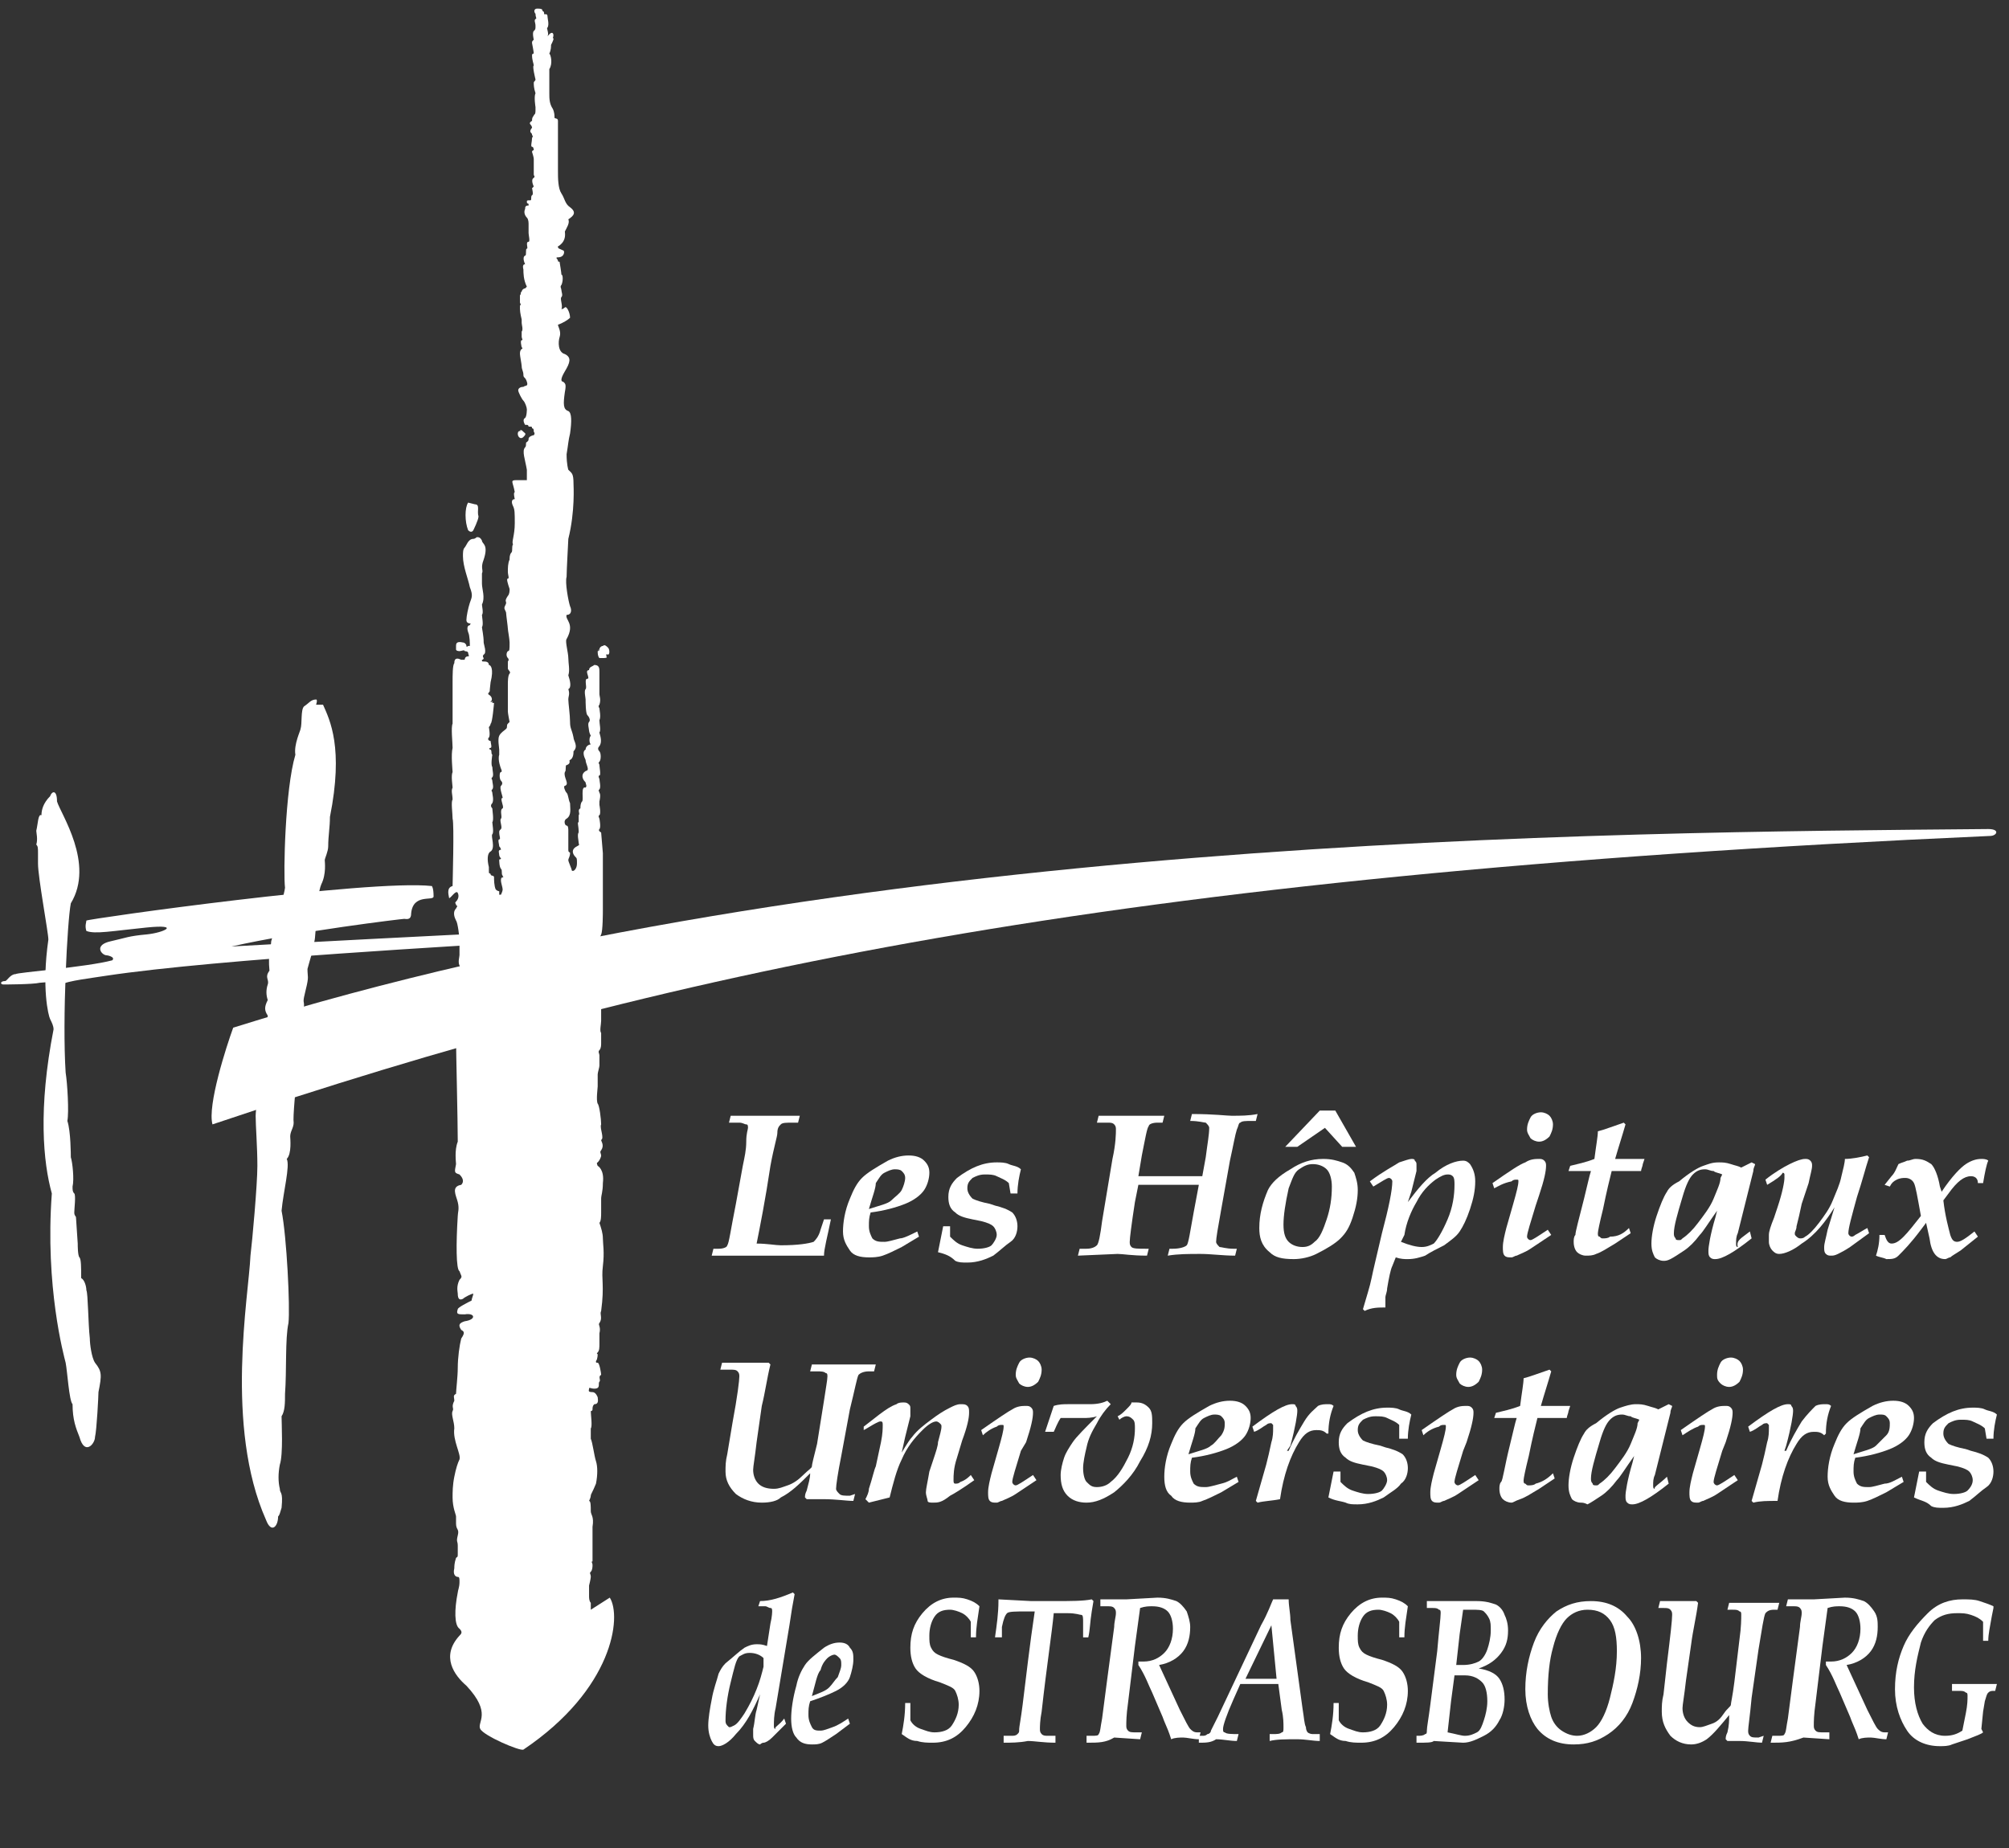<?xml version="1.0" encoding="utf-8"?>
<!-- Generator: Adobe Illustrator 27.5.0, SVG Export Plug-In . SVG Version: 6.00 Build 0)  -->
<svg version="1.1" id="Layer_1" xmlns="http://www.w3.org/2000/svg" xmlns:xlink="http://www.w3.org/1999/xlink" x="0px" y="0px"
	 width="116.3px" height="107px" viewBox="0 0 116.3 107" style="enable-background:new 0 0 116.3 107;" xml:space="preserve">
<rect x="0" y="0" width="116.3" height="107" fill="#333333" stroke="none"/>
<style type="text/css">
	.st0{fill:#FFFFFF;}
</style>
<path class="st0" d="M45.4,99.5l0.1,0.3l-0.8,0.8c-0.2,0.2-0.4,0.3-0.5,0.3c-0.1,0-0.2,0.1-0.2,0.1c-0.1,0-0.2-0.1-0.3-0.2
	s-0.1-0.2-0.1-0.4c0-0.1,0-0.2,0-0.3c0.1-0.4,0.1-0.8,0.2-1.1l0.2-0.9c-0.4,0.9-0.8,1.7-1.4,2.3c-0.4,0.5-0.8,0.7-1,0.7
	c-0.2,0-0.3-0.1-0.4-0.3c-0.1-0.2-0.2-0.5-0.2-0.9c0-0.4,0.1-1,0.2-1.5c0.1-0.6,0.3-1.1,0.4-1.5c0.1-0.2,0.2-0.4,0.4-0.6
	c0.5-0.4,0.8-0.7,1.1-0.9c0.2-0.1,0.4-0.2,0.7-0.2c0.2,0,0.3,0,0.6,0.1l0.2-1.3c0.1-0.4,0.1-0.7,0.1-0.7c0-0.1,0-0.2-0.1-0.2
	c-0.1,0-0.2-0.1-0.3-0.1c-0.1,0-0.2,0-0.4,0l0.1-0.3c0.6,0,1.2-0.2,1.9-0.5l0.1,0.1c-0.1,0.5-0.2,1.1-0.3,1.8l-0.8,4.8
	c-0.1,0.4-0.1,0.8-0.1,1c0,0.1,0,0.2,0.1,0.2C44.8,100,45.1,99.9,45.4,99.5z M44.2,96c-0.2-0.2-0.5-0.3-0.8-0.3
	c-0.3,0-0.4,0.1-0.6,0.2c-0.2,0.2-0.3,0.7-0.5,1.5s-0.3,1.6-0.3,2.2c0,0.1,0,0.2,0.1,0.3s0.1,0.1,0.1,0.1c0.1,0,0.1,0,0.3-0.1
	c0.2-0.1,0.4-0.4,0.6-0.7c0.3-0.5,0.5-0.9,0.7-1.4s0.3-0.9,0.4-1.3L44.2,96z"/>
<path class="st0" d="M49.1,99.5l0.1,0.3l-0.8,0.6c-0.3,0.2-0.6,0.4-0.8,0.5c-0.2,0.1-0.4,0.1-0.6,0.1c-0.4,0-0.7-0.1-0.9-0.4
	c-0.2-0.2-0.3-0.6-0.3-1.1c0-0.5,0.1-1.2,0.3-1.9c0.1-0.5,0.3-0.9,0.5-1.2c0.2-0.3,0.6-0.6,1.1-1c0.3-0.2,0.6-0.3,0.9-0.3
	c0.3,0,0.5,0.1,0.6,0.3c0.2,0.2,0.2,0.4,0.2,0.7c0,0.3-0.1,0.7-0.2,1s-0.4,0.6-0.8,0.8c-0.4,0.2-0.9,0.4-1.5,0.6
	c-0.1,0.3-0.1,0.5-0.1,0.8c0,0.3,0.1,0.5,0.2,0.7s0.3,0.2,0.5,0.2c0.2,0,0.4-0.1,0.7-0.2C48.5,99.9,48.8,99.7,49.1,99.5z M47,98.2
	c0.5-0.2,0.8-0.3,1-0.5c0.2-0.2,0.3-0.4,0.5-0.6c0.1-0.3,0.2-0.5,0.2-0.7c0-0.2,0-0.3-0.1-0.4c-0.1-0.1-0.2-0.2-0.3-0.2
	c-0.1,0-0.3,0.1-0.4,0.2c-0.1,0.1-0.3,0.3-0.4,0.7C47.3,96.9,47.2,97.5,47,98.2z"/>
<path class="st0" d="M52.2,100.4c0.1-0.5,0.2-1.1,0.2-1.8h0.3l0,0.6l0,0.4c0.1,0.2,0.3,0.4,0.6,0.5c0.3,0.1,0.5,0.2,0.8,0.2
	c0.4,0,0.8-0.1,1-0.4s0.4-0.7,0.4-1.2c0-0.3-0.1-0.6-0.2-0.8c-0.1-0.2-0.4-0.3-0.9-0.5c-0.7-0.2-1.2-0.5-1.4-0.8
	c-0.2-0.3-0.3-0.7-0.3-1.2c0-0.8,0.2-1.4,0.7-2c0.5-0.6,1.1-0.9,1.8-0.9c0.3,0,0.5,0,0.8,0.1s0.5,0.2,0.7,0.4
	c-0.1,0.7-0.2,1.2-0.2,1.8h-0.3l0-0.6l0-0.3c-0.1-0.2-0.3-0.4-0.5-0.5c-0.2-0.1-0.5-0.2-0.7-0.2c-0.4,0-0.7,0.1-0.9,0.4
	c-0.2,0.3-0.3,0.7-0.3,1.1c0,0.3,0,0.5,0.1,0.7c0.1,0.2,0.2,0.3,0.4,0.4c0.2,0.1,0.5,0.2,0.9,0.3c0.6,0.2,1,0.4,1.2,0.7
	s0.3,0.7,0.3,1.1c0,0.8-0.3,1.5-0.8,2.1c-0.5,0.6-1.1,0.9-1.9,0.9c-0.3,0-0.6,0-0.9-0.1C52.7,100.8,52.5,100.6,52.2,100.4z"/>
<path class="st0" d="M58.1,100.9l0-0.4h0.4c0.2,0,0.3,0,0.4-0.1c0.1-0.1,0.1-0.1,0.1-0.3c0-0.1,0.1-0.6,0.2-1.4
	c0.2-1.6,0.4-3.4,0.7-5.4h-0.5c-0.6,0-1,0-1.1,0.1c-0.1,0.1-0.2,0.3-0.3,0.8L58,94.8h-0.4c0.1-0.7,0.2-1.4,0.2-2.1l0-0.1l1.9,0.1
	h1.3c1,0,1.7,0,2.2-0.1l0.1,0.1l-0.1,0.6c-0.1,0.6-0.1,1.1-0.2,1.5h-0.3c0-0.4,0-0.7,0-0.9c0-0.2,0-0.4-0.1-0.4s-0.3-0.1-0.8-0.1
	h-0.8c-0.1,1.1-0.4,3-0.7,5.7c-0.1,0.5-0.1,0.9-0.1,1c0,0.1,0,0.2,0.1,0.3c0.1,0.1,0.2,0.1,0.4,0.1h0.4l0,0.4
	c-0.7,0-1.2-0.1-1.6-0.1C59,100.9,58.5,100.9,58.1,100.9z"/>
<path class="st0" d="M62.9,100.9l0-0.4h0.3c0.2,0,0.4,0,0.4-0.1c0.1-0.1,0.1-0.4,0.2-0.9l0.3-2.3l0.4-3c0-0.3,0.1-0.6,0.1-0.8
	c0-0.1,0-0.2-0.1-0.3s-0.2-0.1-0.4-0.1h-0.4l0-0.4c0.3,0,0.8,0,1.5,0l1.8-0.1c0.5,0,0.8,0.1,1.1,0.2c0.2,0.1,0.4,0.3,0.6,0.6
	c0.1,0.3,0.2,0.6,0.2,0.9c0,0.5-0.1,1-0.4,1.4c-0.3,0.4-0.8,0.7-1.4,0.8l0.6,1.3l0.6,1.3c0.3,0.6,0.5,1,0.6,1.1s0.2,0.2,0.4,0.2h0.2
	l-0.1,0.4c-0.3,0-0.7-0.1-0.9-0.1c-0.2,0-0.5,0-0.7,0.1l-0.1-0.3c-0.1-0.3-0.3-0.7-0.4-1l-0.6-1.4c-0.2-0.4-0.4-1-0.8-1.6l0-0.2
	l0.3,0c0.5,0,0.9-0.2,1.2-0.5c0.3-0.3,0.5-0.8,0.5-1.4c0-0.4-0.1-0.8-0.3-1c-0.2-0.2-0.5-0.3-0.9-0.3c-0.2,0-0.4,0-0.7,0.1l-0.3,2.2
	l-0.4,3.3c-0.1,0.7-0.1,1.1-0.1,1.3c0,0.1,0,0.2,0.1,0.3c0.1,0.1,0.2,0.1,0.5,0.1h0.3l-0.1,0.4l-1.5-0.1
	C64,100.9,63.6,100.9,62.9,100.9z"/>
<path class="st0" d="M69.4,100.9l0-0.4h0.2c0.1,0,0.2,0,0.3-0.1c0.1,0,0.2-0.1,0.2-0.2l0.4-0.8l2.5-5.3c0.4-0.7,0.6-1.3,0.7-1.5h0.9
	c0,0.4,0.1,0.8,0.1,1.2l0.7,5.1c0.1,0.6,0.1,0.9,0.2,1.1c0,0.2,0.1,0.3,0.1,0.3s0.1,0.1,0.3,0.1l0.2,0c0.1,0,0.1,0,0.2,0l0,0.4
	c-0.4,0-0.8-0.1-1.3-0.1c-0.7,0-1.2,0-1.6,0.1l0-0.4h0.2c0.2,0,0.4,0,0.5-0.1c0.1,0,0.1-0.1,0.1-0.3c0-0.2,0-0.6-0.1-1l-0.2-1.5
	l-0.8,0l-1.4,0l-0.4,0.9c-0.4,0.9-0.6,1.5-0.6,1.7c0,0.1,0,0.2,0.1,0.2c0.1,0.1,0.4,0.1,0.8,0.1l-0.1,0.4c-0.4,0-0.8-0.1-1.2-0.1
	C70.1,100.9,69.8,100.9,69.4,100.9z M73.6,94.1l-1.5,3.1l0.9,0l0.9,0L73.6,94.1z"/>
<path class="st0" d="M77,100.4c0.1-0.5,0.2-1.1,0.2-1.8h0.3l0,0.6l0,0.4c0.1,0.2,0.3,0.4,0.6,0.5c0.3,0.1,0.5,0.2,0.8,0.2
	c0.4,0,0.8-0.1,1-0.4s0.4-0.7,0.4-1.2c0-0.3-0.1-0.6-0.2-0.8c-0.1-0.2-0.4-0.3-0.9-0.5c-0.7-0.2-1.2-0.5-1.4-0.8
	c-0.2-0.3-0.3-0.7-0.3-1.2c0-0.8,0.2-1.4,0.7-2c0.5-0.6,1.1-0.9,1.8-0.9c0.3,0,0.5,0,0.8,0.1s0.5,0.2,0.7,0.4
	c-0.1,0.7-0.2,1.2-0.2,1.8H81l0-0.6l0-0.3c-0.1-0.2-0.3-0.4-0.5-0.5c-0.2-0.1-0.5-0.2-0.7-0.2c-0.4,0-0.7,0.1-0.9,0.4
	c-0.2,0.3-0.3,0.7-0.3,1.1c0,0.3,0,0.5,0.1,0.7c0.1,0.2,0.2,0.3,0.4,0.4c0.2,0.1,0.5,0.2,0.9,0.3c0.6,0.2,1,0.4,1.2,0.7
	s0.3,0.7,0.3,1.1c0,0.8-0.3,1.5-0.8,2.1c-0.5,0.6-1.1,0.9-1.9,0.9c-0.3,0-0.6,0-0.9-0.1C77.5,100.8,77.3,100.6,77,100.4z"/>
<path class="st0" d="M82,100.9l0-0.4h0.1c0.1,0,0.3,0,0.4-0.1c0.1,0,0.1-0.1,0.1-0.2c0-0.2,0.1-0.7,0.2-1.5l0.4-3.1
	c0.1-1.2,0.2-1.9,0.2-2.2c0-0.1,0-0.2-0.1-0.2c-0.1-0.1-0.2-0.1-0.4-0.1h-0.3l0-0.4c0.3,0,0.8,0,1.4,0l1.5,0c0.5,0,0.8,0.1,1.1,0.2
	c0.2,0.1,0.4,0.3,0.5,0.6c0.1,0.2,0.2,0.5,0.2,0.9c0,0.5-0.1,0.9-0.4,1.3s-0.7,0.7-1.3,0.9c0.6,0.1,1,0.3,1.2,0.6s0.3,0.7,0.3,1.2
	c0,0.4-0.1,0.9-0.3,1.2c-0.2,0.4-0.5,0.7-0.9,0.9c-0.4,0.2-0.8,0.4-1.2,0.4l-1.7-0.1C82.9,100.9,82.6,100.9,82,100.9z M83.8,100.3
	c0.5,0.1,0.8,0.2,1,0.2c0.3,0,0.5-0.1,0.7-0.2c0.2-0.1,0.3-0.4,0.4-0.7s0.2-0.7,0.2-1.1c0-0.5-0.1-0.9-0.3-1.1
	c-0.2-0.2-0.5-0.4-1-0.4l-0.6,0L84,98.5L83.8,100.3z M84.3,96.4l0.4,0c0.4,0,0.7-0.1,0.9-0.2c0.2-0.1,0.4-0.4,0.5-0.7
	c0.1-0.3,0.2-0.7,0.2-1.1c0-0.3,0-0.5-0.1-0.7c-0.1-0.2-0.2-0.3-0.3-0.4c-0.1-0.1-0.4-0.1-0.7-0.1c-0.2,0-0.3,0-0.5,0l-0.2,1.4
	L84.3,96.4z"/>
<path class="st0" d="M88.3,97.8c0-1,0.2-1.9,0.5-2.7c0.3-0.8,0.8-1.4,1.3-1.8c0.6-0.4,1.2-0.6,2-0.6c0.9,0,1.6,0.3,2.1,0.9
	C94.7,94.1,95,95,95,96c0,0.9-0.2,1.8-0.5,2.6c-0.3,0.8-0.8,1.4-1.4,1.8s-1.2,0.6-2,0.6c-0.9,0-1.6-0.3-2.1-0.9
	C88.6,99.6,88.3,98.8,88.3,97.8z M89.6,98.1c0,0.5,0.1,1,0.2,1.3s0.3,0.6,0.6,0.8s0.6,0.3,0.9,0.3c0.4,0,0.8-0.2,1.1-0.5
	s0.6-0.9,0.8-1.7s0.4-1.7,0.4-2.7c0-0.8-0.1-1.4-0.4-1.8s-0.7-0.6-1.3-0.6c-0.5,0-0.9,0.2-1.2,0.5c-0.3,0.3-0.6,0.9-0.8,1.7
	C89.7,96.1,89.6,97,89.6,98.1z"/>
<path class="st0" d="M102.1,100.5l-0.1,0.4c-0.3,0-0.8-0.1-1.3-0.1c-0.2,0-0.5,0-0.7,0l-0.1-0.1c0-0.1,0-0.2,0.1-0.4
	c0.1-0.4,0.1-0.7,0.1-1c-0.5,0.6-0.9,1.1-1.3,1.4c-0.3,0.2-0.6,0.3-0.9,0.3c-0.5,0-0.9-0.2-1.2-0.5c-0.3-0.4-0.5-0.8-0.5-1.4
	c0-0.3,0-0.6,0.1-1l0.2-1.8c0.2-1.6,0.3-2.5,0.3-2.8c0-0.1,0-0.2-0.1-0.3s-0.2-0.1-0.4-0.1H96l0.1-0.4l1.4,0c0.3,0,0.5,0,0.7,0
	l0.1,0.1c-0.1,0.8-0.3,1.6-0.4,2.4l-0.3,2.1c-0.1,0.9-0.2,1.4-0.2,1.6c0,0.3,0.1,0.6,0.3,0.8c0.2,0.2,0.4,0.3,0.7,0.3
	c0.2,0,0.4-0.1,0.7-0.2s0.5-0.3,0.7-0.6c0.2-0.3,0.4-0.4,0.4-0.5c0-0.1,0.1-0.5,0.2-1.3l0.3-2.5c0.1-0.7,0.1-1.2,0.1-1.4
	c0-0.1,0-0.2-0.1-0.2c-0.1-0.1-0.2-0.1-0.4-0.1H100l0.1-0.4c0.5,0,0.9,0,1.2,0l1.7,0l-0.1,0.4h-0.2c-0.3,0-0.4,0.1-0.5,0.2
	c-0.1,0.2-0.2,0.9-0.4,2.1l-0.4,2.8c-0.1,1.1-0.2,1.7-0.2,1.9c0,0.1,0,0.2,0.1,0.3c0.1,0.1,0.2,0.1,0.5,0.1L102.1,100.5L102.1,100.5
	z"/>
<path class="st0" d="M102.5,100.9l0.1-0.4h0.3c0.2,0,0.4,0,0.4-0.1c0.1-0.1,0.1-0.4,0.2-0.9l0.3-2.3l0.4-3c0-0.3,0.1-0.6,0.1-0.8
	c0-0.1,0-0.2-0.1-0.3c-0.1-0.1-0.2-0.1-0.4-0.1h-0.4l0.1-0.4c0.3,0,0.8,0,1.5,0l1.8-0.1c0.5,0,0.8,0.1,1.1,0.2
	c0.2,0.1,0.4,0.3,0.6,0.6s0.2,0.6,0.2,0.9c0,0.5-0.1,1-0.4,1.4c-0.3,0.4-0.8,0.7-1.4,0.8l0.6,1.3l0.6,1.3c0.3,0.6,0.5,1,0.6,1.1
	c0.1,0.1,0.2,0.2,0.4,0.2h0.2l-0.1,0.4c-0.3,0-0.7-0.1-0.9-0.1c-0.2,0-0.5,0-0.7,0.1l-0.1-0.3c-0.1-0.3-0.3-0.7-0.4-1l-0.6-1.4
	c-0.2-0.4-0.4-1-0.8-1.6l0-0.2l0.3,0c0.5,0,0.9-0.2,1.2-0.5c0.3-0.3,0.5-0.8,0.5-1.4c0-0.4-0.1-0.8-0.3-1s-0.5-0.3-0.9-0.3
	c-0.2,0-0.4,0-0.7,0.1l-0.3,2.2l-0.4,3.3c-0.1,0.7-0.1,1.1-0.1,1.3c0,0.1,0,0.2,0.1,0.3c0.1,0.1,0.2,0.1,0.5,0.1h0.3l0,0.4l-1.5-0.1
	C103.6,100.9,103.2,100.9,102.5,100.9z"/>
<path class="st0" d="M114.8,100.3L114.8,100.3c-0.1,0.1-0.4,0.2-0.9,0.4c-0.3,0.1-0.6,0.2-0.9,0.3c-0.2,0.1-0.5,0.1-0.7,0.1
	c-0.8,0-1.5-0.3-1.9-0.9s-0.7-1.4-0.7-2.4c0-1,0.2-1.8,0.5-2.5c0.3-0.7,0.8-1.3,1.4-1.9s1.3-0.8,2-0.8c0.4,0,0.7,0,1,0.1
	s0.6,0.2,0.8,0.3l0,0.1l-0.1,0.5c-0.1,0.6-0.2,1-0.2,1.4h-0.3c0-0.2,0-0.5,0-0.7l0-0.4c-0.2-0.2-0.4-0.3-0.7-0.4
	c-0.3-0.1-0.5-0.1-0.8-0.1c-0.5,0-0.9,0.1-1.3,0.4c-0.3,0.3-0.6,0.7-0.8,1.3c-0.2,0.8-0.4,1.6-0.4,2.6c0,0.9,0.2,1.6,0.5,2.1
	c0.3,0.4,0.7,0.7,1.3,0.7c0.4,0,0.7-0.1,1-0.3l0.2-1c0.1-0.5,0.1-0.8,0.1-1c0-0.1,0-0.2-0.1-0.2c-0.1-0.1-0.2-0.1-0.4-0.1h-0.4
	l0-0.4c0.2,0,0.7,0,1.5,0l1.1,0l-0.1,0.4h-0.1c-0.1,0-0.2,0-0.3,0.1c-0.1,0.1-0.1,0.2-0.2,0.5l-0.1,0.6l-0.1,1L114.8,100.3z"/>
<path class="st0" d="M49.5,86.5l-0.1,0.4c-0.4,0-1-0.1-1.7-0.1c-0.3,0-0.6,0-1,0l-0.1-0.1c0-0.1,0-0.2,0.1-0.4
	c0.1-0.4,0.2-0.7,0.2-1c-0.6,0.6-1.1,1.1-1.7,1.4C45,86.9,44.6,87,44.1,87c-0.6,0-1.1-0.2-1.5-0.5c-0.4-0.4-0.6-0.8-0.6-1.3
	c0-0.3,0-0.6,0.1-1l0.3-1.8c0.3-1.6,0.4-2.5,0.4-2.7c0-0.1,0-0.2-0.1-0.3c-0.1-0.1-0.2-0.1-0.5-0.1h-0.5l0.1-0.4l1.8,0
	c0.3,0,0.6,0,0.9,0l0.1,0.1c-0.2,0.8-0.3,1.6-0.5,2.4l-0.3,2.1c-0.1,0.9-0.2,1.4-0.2,1.6c0,0.3,0.1,0.6,0.3,0.8
	c0.2,0.2,0.5,0.3,0.9,0.3c0.3,0,0.5-0.1,0.8-0.2s0.6-0.3,0.9-0.6s0.5-0.4,0.5-0.5c0-0.1,0.1-0.5,0.3-1.3l0.4-2.5
	c0.1-0.7,0.2-1.2,0.2-1.4c0-0.1,0-0.2-0.1-0.2c-0.1-0.1-0.3-0.1-0.5-0.1h-0.4l0.1-0.4c0.7,0,1.2,0,1.6,0l2.1,0l-0.1,0.4h-0.3
	c-0.3,0-0.5,0.1-0.6,0.2c-0.1,0.2-0.2,0.8-0.5,2l-0.5,2.7c-0.2,1-0.3,1.7-0.3,1.9c0,0.1,0.1,0.2,0.2,0.3c0.1,0.1,0.3,0.1,0.6,0.1
	L49.5,86.5L49.5,86.5z"/>
<path class="st0" d="M50.3,87l-0.2-0.2c0.1-0.2,0.2-0.4,0.2-0.6c0.2-0.6,0.3-1.1,0.4-1.3c0.1-0.5,0.2-0.9,0.3-1.4
	c0.1-0.5,0.1-0.8,0.1-1c0-0.1,0-0.2-0.1-0.2c-0.1,0-0.1,0-0.3,0.1c-0.2,0.1-0.5,0.3-0.7,0.4L50,82.6l0.9-0.7c0.4-0.3,0.7-0.5,1-0.6
	c0.1-0.1,0.3-0.1,0.4-0.1c0.1,0,0.2,0,0.3,0.1c0.1,0.1,0.1,0.1,0.1,0.3c0,0.1,0,0.2,0,0.4c-0.1,0.4-0.2,0.8-0.3,1.2l-0.2,0.9
	c0.3-0.5,0.5-0.8,0.6-0.9c0.3-0.4,0.7-0.7,1.1-1s0.7-0.5,1.1-0.7c0.2-0.1,0.4-0.2,0.6-0.2c0.2,0,0.3,0,0.4,0.1s0.1,0.2,0.1,0.4
	c0,0.3-0.1,0.8-0.4,1.6l-0.3,1c-0.2,0.6-0.2,1-0.2,1.3c0,0.1,0,0.2,0.1,0.2c0.1,0,0.2,0,0.3-0.1c0.3-0.1,0.5-0.3,0.6-0.4l0.2,0.3
	c-0.7,0.5-1.2,0.8-1.4,0.9C54.5,87,54.3,87,54,87c-0.1,0-0.3,0-0.3-0.1s-0.1-0.3-0.1-0.5c0-0.2,0.1-0.6,0.2-1.2l0.2-0.6
	c0.2-0.6,0.3-0.9,0.3-1.1c0.1-0.4,0.2-0.7,0.2-0.9c0-0.1,0-0.1-0.1-0.2c0,0-0.1-0.1-0.2-0.1c-0.2,0-0.5,0.2-0.8,0.5
	c-0.5,0.5-0.9,1-1.2,1.7c-0.3,0.6-0.5,1.4-0.7,2.2C51.1,86.8,50.7,86.9,50.3,87z"/>
<path class="st0" d="M56.9,83.1l-0.1-0.3c1-0.7,1.6-1.1,1.8-1.2c0.3-0.2,0.6-0.2,0.8-0.2c0.1,0,0.2,0,0.3,0.1
	c0.1,0.1,0.1,0.2,0.1,0.3c0,0.3-0.1,0.8-0.4,1.7L59.1,84c-0.3,1-0.5,1.6-0.5,1.8c0,0.1,0.1,0.2,0.2,0.2c0.1,0,0.4-0.2,1-0.6l0.2,0.3
	l-1.2,0.8c-0.3,0.2-0.6,0.3-0.8,0.4c-0.1,0-0.2,0.1-0.3,0.1c-0.2,0-0.3,0-0.4-0.1c-0.1-0.1-0.1-0.3-0.1-0.5c0-0.3,0.1-0.7,0.2-1.1
	l0.4-1.4c0.2-0.7,0.3-1.1,0.3-1.3c0-0.1,0-0.1-0.1-0.1c-0.1,0-0.2,0-0.3,0.1C57.4,82.7,57.1,82.9,56.9,83.1z M58.8,79.6
	c0-0.3,0.1-0.5,0.2-0.7s0.4-0.3,0.6-0.3c0.2,0,0.4,0.1,0.5,0.2c0.1,0.1,0.2,0.3,0.2,0.5c0,0.3-0.1,0.5-0.2,0.7
	c-0.2,0.2-0.4,0.3-0.6,0.3c-0.2,0-0.4-0.1-0.5-0.2C58.9,79.9,58.8,79.8,58.8,79.6z"/>
<path class="st0" d="M60.5,82.9l0.5-1.5c0.3-0.1,0.6-0.1,0.8-0.1c0.2,0,0.3,0,0.5,0l0.5,0c0.1,0,0.3,0,0.3,0c0.5,0,0.8-0.1,1-0.2
	l0.2,0.2c-0.3,0.3-0.6,0.7-0.8,1.1c-0.3,0.5-0.5,0.9-0.6,1.4c-0.1,0.4-0.2,0.9-0.2,1.2c0,0.4,0.1,0.7,0.2,0.8
	c0.2,0.2,0.3,0.3,0.6,0.3c0.3,0,0.6-0.1,0.8-0.3c0.4-0.3,0.7-0.8,1-1.4c0.3-0.6,0.4-1.2,0.4-1.7c0-0.2,0-0.4-0.1-0.5
	c-0.1-0.1-0.2-0.2-0.4-0.2c-0.1,0-0.3,0.1-0.4,0.2l-0.1-0.2c0.2-0.1,0.3-0.2,0.5-0.4c0.2-0.2,0.3-0.3,0.3-0.4c0.1,0,0.2,0,0.3,0
	c0.3,0,0.5,0.1,0.7,0.3c0.2,0.2,0.2,0.5,0.2,0.9c0,0.7-0.2,1.4-0.7,2.2c-0.4,0.8-1,1.4-1.5,1.8c-0.6,0.4-1.1,0.6-1.6,0.6
	c-0.4,0-0.8-0.1-1.1-0.4c-0.3-0.3-0.4-0.7-0.4-1.2c0-0.3,0.1-0.7,0.2-1s0.3-0.6,0.5-0.9s0.7-0.8,1.4-1.5c-0.3,0.1-0.6,0.1-0.8,0.1
	l-0.7,0c-0.2,0-0.5,0-0.6,0c-0.2,0.3-0.3,0.6-0.4,0.8L60.5,82.9z"/>
<path class="st0" d="M71.6,85.5l0.1,0.3l-1,0.6c-0.4,0.2-0.8,0.4-1.1,0.5C69.4,87,69.1,87,68.9,87c-0.5,0-0.9-0.1-1.1-0.4
	c-0.3-0.2-0.4-0.6-0.4-1.1c0-0.5,0.1-1.2,0.4-1.9c0.2-0.5,0.4-0.9,0.7-1.2c0.3-0.3,0.8-0.6,1.5-1c0.4-0.2,0.8-0.3,1.2-0.3
	c0.4,0,0.7,0.1,0.9,0.3s0.3,0.4,0.3,0.7c0,0.3-0.1,0.7-0.3,1c-0.2,0.3-0.6,0.6-1.1,0.8c-0.5,0.2-1.2,0.4-2,0.5
	c-0.1,0.3-0.1,0.5-0.1,0.8c0,0.3,0.1,0.5,0.2,0.7c0.2,0.2,0.4,0.2,0.7,0.2c0.2,0,0.5-0.1,0.9-0.2S71.2,85.7,71.6,85.5z M68.8,84.2
	c0.6-0.2,1.1-0.3,1.3-0.5c0.2-0.1,0.4-0.4,0.6-0.6c0.2-0.3,0.2-0.5,0.2-0.7c0-0.2-0.1-0.3-0.2-0.4s-0.3-0.1-0.4-0.1
	c-0.2,0-0.4,0.1-0.6,0.2s-0.3,0.3-0.5,0.6C69.2,83,69,83.5,68.8,84.2z"/>
<path class="st0" d="M72.8,87l-0.1-0.1c0.2-0.7,0.4-1.4,0.6-2.1c0.1-0.4,0.2-0.8,0.3-1.3c0.1-0.3,0.1-0.6,0.1-0.8c0-0.1,0-0.2,0-0.2
	c0,0-0.1-0.1-0.1-0.1c-0.1,0-0.2,0-0.3,0.1c-0.2,0.1-0.4,0.3-0.7,0.4l-0.1-0.3c1.2-0.9,1.9-1.3,2.3-1.3c0.1,0,0.2,0,0.2,0.1
	c0.1,0.1,0.1,0.2,0.1,0.3c0,0.2-0.1,0.9-0.4,2L74.5,84h0.1c0.3-0.7,0.6-1.2,0.9-1.7s0.6-0.7,0.8-0.9c0.2-0.1,0.4-0.1,0.6-0.1
	c0.1,0,0.2,0,0.3,0.1c-0.2,0.5-0.3,1-0.3,1.6L76.8,83c-0.2-0.2-0.4-0.2-0.6-0.2c-0.4,0-0.7,0.2-1,0.7c-0.5,0.8-0.9,1.9-1.1,3.3
	C73.6,86.9,73.2,86.9,72.8,87z"/>
<path class="st0" d="M76.9,86.7c0.1-0.5,0.2-1,0.3-1.5h0.4l0,0.6c0.2,0.2,0.4,0.4,0.7,0.5c0.3,0.1,0.6,0.2,0.9,0.2
	c0.4,0,0.7-0.1,0.8-0.2s0.3-0.4,0.3-0.6c0-0.2-0.1-0.4-0.2-0.5c-0.1-0.1-0.3-0.2-0.7-0.3l-0.5-0.1c-0.5-0.1-0.8-0.2-1-0.4
	c-0.3-0.2-0.4-0.5-0.4-0.9c0-0.5,0.2-0.8,0.5-1.1c0.8-0.6,1.5-0.9,2.3-0.9c0.2,0,0.5,0,0.7,0.1c0.2,0.1,0.5,0.1,0.7,0.3
	c-0.1,0.4-0.2,0.9-0.2,1.4H81L81,82.5c-0.2-0.2-0.5-0.3-0.7-0.4s-0.4-0.1-0.7-0.1c-0.3,0-0.5,0.1-0.7,0.2c-0.2,0.2-0.3,0.3-0.3,0.6
	c0,0.2,0.1,0.4,0.3,0.6c0.2,0.1,0.5,0.2,1,0.3l0.3,0.1c0.4,0.1,0.7,0.2,1,0.4c0.2,0.2,0.3,0.5,0.3,0.8c0,0.3-0.1,0.7-0.4,0.9
	c-0.2,0.3-0.6,0.5-1,0.8c-0.4,0.2-0.9,0.4-1.5,0.4c-0.3,0-0.5,0-0.7-0.1C77.6,86.9,77.3,86.9,76.9,86.7z"/>
<path class="st0" d="M82.4,83.1l-0.1-0.3c1-0.7,1.6-1.1,1.8-1.2c0.3-0.2,0.6-0.2,0.8-0.2c0.1,0,0.2,0,0.3,0.1
	c0.1,0.1,0.1,0.2,0.1,0.3c0,0.3-0.1,0.8-0.4,1.7L84.7,84c-0.3,1-0.5,1.6-0.5,1.8c0,0.1,0.1,0.2,0.2,0.2c0.1,0,0.4-0.2,1-0.6l0.2,0.3
	l-1.2,0.8c-0.3,0.2-0.6,0.3-0.8,0.4c-0.1,0-0.2,0.1-0.3,0.1c-0.2,0-0.3,0-0.4-0.1s-0.1-0.3-0.1-0.5c0-0.3,0.1-0.7,0.2-1.1l0.4-1.4
	c0.2-0.7,0.3-1.1,0.3-1.3c0-0.1,0-0.1-0.1-0.1c-0.1,0-0.2,0-0.3,0.1C82.9,82.7,82.6,82.9,82.4,83.1z M84.3,79.6
	c0-0.3,0.1-0.5,0.2-0.7s0.4-0.3,0.6-0.3c0.2,0,0.4,0.1,0.5,0.2c0.1,0.1,0.2,0.3,0.2,0.5c0,0.3-0.1,0.5-0.2,0.7
	c-0.2,0.2-0.4,0.3-0.6,0.3c-0.2,0-0.4-0.1-0.5-0.2C84.4,79.9,84.3,79.8,84.3,79.6z"/>
<path class="st0" d="M89.9,85.3l0.1,0.3l-0.9,0.6c-0.5,0.3-0.8,0.5-1.1,0.6S87.6,87,87.5,87c-0.2,0-0.4-0.1-0.5-0.2
	s-0.2-0.3-0.2-0.6c0-0.1,0-0.3,0.1-0.4s0.2-0.9,0.5-2.1c0.2-0.8,0.3-1.3,0.4-1.6h-1.3l0.1-0.3c0.4-0.1,0.9-0.2,1.4-0.4
	c0.1-0.8,0.2-1.3,0.2-1.6c0.4-0.1,0.9-0.3,1.5-0.5l0.1,0.1c-0.2,0.7-0.4,1.3-0.6,2h0.6c0.4,0,0.8,0,1.1,0l0,0l-0.1,0.3
	c0,0.1-0.1,0.3-0.1,0.4c-0.4,0-0.7,0-1.1,0H89c-0.1,0.4-0.3,1.2-0.5,2.2c-0.2,0.8-0.3,1.3-0.3,1.4c0,0.1,0,0.2,0.1,0.2
	c0.1,0.1,0.1,0.1,0.2,0.1c0.1,0,0.3,0,0.4-0.1C89.3,85.8,89.6,85.6,89.9,85.3z"/>
<path class="st0" d="M96.5,85.5l0.1,0.4c-1,0.8-1.7,1.2-2.1,1.2c-0.1,0-0.2,0-0.3-0.1c-0.1-0.1-0.1-0.2-0.1-0.4
	c0-0.2,0.1-0.9,0.4-1.9l0.1-0.4c-0.5,0.7-0.8,1.2-1,1.4c-0.3,0.4-0.6,0.7-0.9,0.9c-0.3,0.2-0.6,0.4-0.8,0.5C91.7,87,91.6,87,91.5,87
	c-0.2,0-0.4-0.1-0.5-0.2c-0.1-0.2-0.2-0.4-0.2-0.8c0-0.4,0.1-1,0.3-1.6s0.4-1.1,0.6-1.4c0.1-0.2,0.3-0.4,0.7-0.6
	c0.6-0.5,1.1-0.8,1.4-0.9c0.3-0.1,0.6-0.2,0.9-0.2c0.2,0,0.4,0,0.7,0.1s0.4,0.1,0.6,0.2l0.6-0.3l0.2,0.1c0,0.1-0.1,0.2-0.1,0.4
	l-0.2,0.8l-0.7,2.8c-0.1,0.2-0.1,0.4-0.1,0.6c0,0.1,0,0.2,0.1,0.2C95.7,86.1,96.1,85.9,96.5,85.5z M94.9,82.2
	c-0.2-0.1-0.4-0.1-0.5-0.2c-0.2,0-0.3-0.1-0.5-0.1c-0.3,0-0.5,0.1-0.7,0.3c-0.2,0.2-0.4,0.6-0.6,1.3c-0.3,1-0.5,1.7-0.5,2.1
	c0,0.1,0,0.2,0.1,0.3c0,0.1,0.1,0.1,0.2,0.1c0.1,0,0.1,0,0.2-0.1c0.3-0.2,0.6-0.5,0.9-0.9s0.7-0.9,0.9-1.4c0.2-0.5,0.4-0.9,0.4-1.2
	L94.9,82.2z"/>
<path class="st0" d="M97.4,83.1l-0.1-0.3c1-0.7,1.6-1.1,1.8-1.2c0.3-0.2,0.6-0.2,0.8-0.2c0.1,0,0.2,0,0.3,0.1
	c0.1,0.1,0.1,0.2,0.1,0.3c0,0.3-0.1,0.8-0.4,1.7L99.7,84c-0.3,1-0.5,1.6-0.5,1.8c0,0.1,0.1,0.2,0.2,0.2c0.1,0,0.4-0.2,1-0.6l0.2,0.3
	l-1.2,0.8c-0.3,0.2-0.6,0.3-0.8,0.4c-0.1,0-0.2,0.1-0.3,0.1c-0.2,0-0.3,0-0.4-0.1s-0.1-0.3-0.1-0.5c0-0.3,0.1-0.7,0.2-1.1l0.4-1.4
	c0.2-0.7,0.3-1.1,0.3-1.3c0-0.1,0-0.1-0.1-0.1c-0.1,0-0.2,0-0.3,0.1C98,82.7,97.7,82.9,97.4,83.1z M99.4,79.6c0-0.3,0.1-0.5,0.2-0.7
	s0.4-0.3,0.6-0.3c0.2,0,0.4,0.1,0.5,0.2c0.1,0.1,0.2,0.3,0.2,0.5c0,0.3-0.1,0.5-0.2,0.7c-0.2,0.2-0.4,0.3-0.6,0.3
	c-0.2,0-0.4-0.1-0.5-0.2C99.4,79.9,99.4,79.8,99.4,79.6z"/>
<path class="st0" d="M101.5,87l-0.1-0.1c0.2-0.7,0.4-1.4,0.6-2.1c0.1-0.4,0.2-0.8,0.3-1.3c0.1-0.3,0.1-0.6,0.1-0.8
	c0-0.1,0-0.2,0-0.2s-0.1-0.1-0.1-0.1c-0.1,0-0.2,0-0.3,0.1c-0.2,0.1-0.4,0.3-0.7,0.4l-0.1-0.3c1.2-0.9,1.9-1.3,2.3-1.3
	c0.1,0,0.2,0,0.2,0.1c0.1,0.1,0.1,0.2,0.1,0.3c0,0.2-0.1,0.9-0.4,2l-0.1,0.3h0.1c0.3-0.7,0.6-1.2,0.9-1.7c0.3-0.4,0.6-0.7,0.8-0.9
	c0.2-0.1,0.4-0.1,0.6-0.1c0.1,0,0.2,0,0.3,0.1c-0.2,0.5-0.3,1-0.3,1.6l-0.1,0.1c-0.2-0.2-0.4-0.2-0.6-0.2c-0.4,0-0.7,0.2-1,0.7
	c-0.5,0.8-0.9,1.9-1.1,3.3C102.3,86.9,101.9,86.9,101.5,87z"/>
<path class="st0" d="M110.1,85.5l0.1,0.3l-1,0.6c-0.4,0.2-0.8,0.4-1.1,0.5s-0.6,0.1-0.8,0.1c-0.5,0-0.9-0.1-1.1-0.4
	s-0.4-0.6-0.4-1.1c0-0.5,0.1-1.2,0.4-1.9c0.2-0.5,0.4-0.9,0.7-1.2c0.3-0.3,0.8-0.6,1.5-1c0.4-0.2,0.8-0.3,1.2-0.3
	c0.4,0,0.7,0.1,0.9,0.3c0.2,0.2,0.3,0.4,0.3,0.7c0,0.3-0.1,0.7-0.3,1c-0.2,0.3-0.6,0.6-1.1,0.8c-0.5,0.2-1.2,0.4-2,0.5
	c-0.1,0.3-0.1,0.5-0.1,0.8c0,0.3,0.1,0.5,0.2,0.7c0.2,0.2,0.4,0.2,0.7,0.2c0.2,0,0.5-0.1,0.9-0.2C109.4,85.9,109.7,85.7,110.1,85.5z
	 M107.3,84.2c0.6-0.2,1.1-0.3,1.3-0.5s0.4-0.4,0.6-0.6s0.2-0.5,0.2-0.7c0-0.2-0.1-0.3-0.2-0.4c-0.1-0.1-0.2-0.1-0.4-0.1
	c-0.2,0-0.4,0.1-0.6,0.2s-0.3,0.3-0.5,0.6C107.7,83,107.5,83.5,107.3,84.2z"/>
<path class="st0" d="M110.8,86.7c0.1-0.5,0.2-1,0.3-1.5h0.4l0,0.6c0.2,0.2,0.4,0.4,0.7,0.5c0.3,0.1,0.6,0.2,0.9,0.2
	c0.4,0,0.7-0.1,0.8-0.2c0.2-0.2,0.3-0.4,0.3-0.6c0-0.2-0.1-0.4-0.2-0.5c-0.1-0.1-0.3-0.2-0.7-0.3l-0.5-0.1c-0.5-0.1-0.8-0.2-1-0.4
	c-0.3-0.2-0.4-0.5-0.4-0.9c0-0.5,0.2-0.8,0.5-1.1c0.8-0.6,1.5-0.9,2.3-0.9c0.2,0,0.5,0,0.7,0.1c0.2,0.1,0.5,0.1,0.7,0.3
	c-0.1,0.4-0.2,0.9-0.2,1.4H115l-0.1-0.6c-0.2-0.2-0.5-0.3-0.7-0.4s-0.4-0.1-0.7-0.1c-0.3,0-0.5,0.1-0.7,0.2
	c-0.2,0.2-0.3,0.3-0.3,0.6c0,0.2,0.1,0.4,0.3,0.6c0.2,0.1,0.5,0.2,1,0.3l0.3,0.1c0.4,0.1,0.7,0.2,1,0.4c0.2,0.2,0.3,0.5,0.3,0.8
	c0,0.3-0.1,0.7-0.4,0.9s-0.6,0.5-1,0.8c-0.4,0.2-0.9,0.4-1.5,0.4c-0.3,0-0.5,0-0.7-0.1C111.5,86.9,111.2,86.9,110.8,86.7z"/>
<path class="st0" d="M41.2,72.7l0.1-0.4h0.3c0.3,0,0.5-0.1,0.5-0.2c0.1-0.1,0.2-0.9,0.5-2.4l0.4-2.2c0.1-0.5,0.2-0.9,0.2-1.4
	s0.1-0.7,0.1-0.8c0-0.1,0-0.2-0.1-0.2c-0.1,0-0.2-0.1-0.4-0.1h-0.6l0.1-0.4c1.1,0,1.8,0,2.3,0c0.5,0,1.1,0,1.7,0l-0.1,0.4h-0.3
	c-0.4,0-0.6,0-0.7,0.1s-0.2,0.2-0.2,0.5c0,0.2-0.2,0.8-0.4,1.9c-0.3,2-0.6,3.5-0.8,4.5c0.6,0,1.1,0.1,1.4,0.1c1,0,1.6-0.1,1.9-0.2
	c0.1-0.1,0.3-0.3,0.4-0.7l0.2-0.6h0.4c-0.2,1-0.4,1.7-0.4,2.1c-1,0-1.8,0-2.4,0l-1.8,0C42.5,72.7,41.7,72.7,41.2,72.7z"/>
<path class="st0" d="M53.1,71.3l0.1,0.3l-1,0.6c-0.4,0.2-0.8,0.4-1.1,0.5s-0.6,0.1-0.8,0.1c-0.5,0-0.9-0.1-1.1-0.4s-0.4-0.6-0.4-1.1
	c0-0.5,0.1-1.2,0.4-1.9c0.2-0.5,0.4-0.9,0.7-1.2c0.3-0.3,0.8-0.6,1.5-1c0.4-0.2,0.8-0.3,1.2-0.3c0.4,0,0.7,0.1,0.9,0.3
	c0.2,0.2,0.3,0.4,0.3,0.7c0,0.3-0.1,0.7-0.3,1c-0.2,0.3-0.6,0.6-1.1,0.8c-0.5,0.2-1.2,0.4-2,0.5c-0.1,0.3-0.1,0.5-0.1,0.8
	c0,0.3,0.1,0.5,0.2,0.7c0.2,0.2,0.4,0.2,0.7,0.2c0.2,0,0.5-0.1,0.9-0.2C52.3,71.7,52.7,71.5,53.1,71.3z M50.3,70
	c0.6-0.2,1.1-0.3,1.3-0.5s0.5-0.4,0.6-0.6s0.2-0.5,0.2-0.7c0-0.2-0.1-0.3-0.2-0.4s-0.3-0.1-0.4-0.1c-0.2,0-0.4,0.1-0.6,0.2
	s-0.3,0.3-0.5,0.6C50.7,68.8,50.5,69.3,50.3,70z"/>
<path class="st0" d="M54.3,72.5c0.1-0.5,0.2-1,0.3-1.5h0.4l0,0.6c0.2,0.2,0.4,0.4,0.7,0.5c0.3,0.1,0.6,0.2,0.9,0.2
	c0.4,0,0.7-0.1,0.8-0.2s0.3-0.4,0.3-0.6c0-0.2-0.1-0.4-0.2-0.5c-0.1-0.1-0.3-0.2-0.7-0.3l-0.5-0.1c-0.5-0.1-0.8-0.2-1-0.4
	c-0.3-0.2-0.4-0.5-0.4-0.9c0-0.5,0.2-0.8,0.5-1.1c0.8-0.6,1.5-0.9,2.3-0.9c0.2,0,0.5,0,0.7,0.1c0.2,0.1,0.5,0.1,0.7,0.3
	c-0.1,0.4-0.2,0.9-0.2,1.4h-0.4l-0.1-0.6c-0.2-0.2-0.5-0.3-0.7-0.4s-0.4-0.1-0.7-0.1c-0.3,0-0.5,0.1-0.7,0.2
	c-0.2,0.2-0.3,0.3-0.3,0.6c0,0.2,0.1,0.4,0.3,0.6c0.2,0.1,0.5,0.2,1,0.3l0.3,0.1c0.4,0.1,0.7,0.2,1,0.4c0.2,0.2,0.3,0.5,0.3,0.8
	c0,0.3-0.1,0.7-0.4,0.9s-0.6,0.5-1,0.8c-0.4,0.2-0.9,0.4-1.5,0.4c-0.3,0-0.5,0-0.7-0.1C55,72.7,54.7,72.6,54.3,72.5z"/>
<path class="st0" d="M62.4,72.7l0.1-0.4h0.4c0.3,0,0.5-0.1,0.6-0.2c0.1-0.1,0.2-0.6,0.3-1.4l0.6-3.6c0.2-0.9,0.2-1.5,0.2-1.7
	c0-0.1,0-0.2-0.1-0.3c-0.1-0.1-0.2-0.1-0.4-0.1h-0.6l0.1-0.4l2.3,0c0.2,0,0.7,0,1.5,0l-0.1,0.4H67c-0.3,0-0.5,0.1-0.5,0.2
	c-0.1,0.1-0.2,0.7-0.4,1.7l-0.2,1.2l0.5,0l2,0l1.2,0l0.2-1.1c0.1-0.8,0.2-1.3,0.2-1.7c0-0.1-0.1-0.2-0.2-0.3c-0.1,0-0.4-0.1-0.9-0.1
	l0.1-0.4c1.3,0,2,0.1,2.3,0.1c0.5,0,1,0,1.5-0.1l-0.1,0.4h-0.2c-0.4,0-0.6,0-0.7,0.1c-0.1,0-0.1,0.2-0.2,0.4
	c-0.1,0.3-0.2,0.9-0.4,1.8L70.7,70c-0.2,1.1-0.3,1.7-0.3,1.9c0,0.1,0.1,0.2,0.2,0.3c0.1,0,0.4,0.1,0.8,0.1h0.2l-0.1,0.4
	c-0.7,0-1.4-0.1-2-0.1c-0.7,0-1.3,0-1.9,0.1l0.1-0.4h0.2c0.4,0,0.7-0.1,0.8-0.2c0.1-0.1,0.2-0.8,0.4-1.9l0.3-1.6l-0.3,0h-1.5l-1.5,0
	l-0.2,0l-0.2,1c-0.2,1.3-0.3,2.1-0.3,2.3c0,0.1,0,0.2,0.1,0.3c0.1,0.1,0.4,0.1,0.8,0.1h0.2l-0.1,0.4c-0.9,0-1.4-0.1-1.7-0.1
	L62.4,72.7z"/>
<path class="st0" d="M72.9,71.1c0-0.8,0.2-1.5,0.5-2.2c0.2-0.4,0.6-0.8,1.3-1.2c0.6-0.4,1.2-0.6,1.9-0.6c0.5,0,0.8,0.1,1.1,0.2
	c0.3,0.1,0.5,0.3,0.7,0.6c0.1,0.3,0.2,0.6,0.2,1c0,0.5-0.1,1-0.3,1.6s-0.4,0.9-0.7,1.2c-0.3,0.3-0.8,0.6-1.4,0.9
	c-0.4,0.2-0.9,0.3-1.3,0.3c-0.7,0-1.1-0.1-1.4-0.4C73,72.1,72.9,71.6,72.9,71.1z M74.3,70.9c0,0.5,0.1,0.8,0.3,1
	c0.2,0.2,0.5,0.3,0.8,0.3c0.3,0,0.5-0.1,0.7-0.3c0.3-0.2,0.5-0.7,0.7-1.3s0.3-1.2,0.3-1.9c0-0.4-0.1-0.8-0.3-1
	c-0.2-0.2-0.5-0.3-0.8-0.3c-0.3,0-0.5,0.1-0.8,0.3s-0.4,0.6-0.6,1.1C74.4,69.7,74.3,70.4,74.3,70.9z"/>
<path class="st0" d="M79,75.9l-0.1-0.1c0.2-0.7,0.4-1.3,0.5-1.8c0.1-0.5,0.3-1.3,0.6-2.6c0.4-1.5,0.6-2.5,0.6-3
	c0-0.1-0.1-0.2-0.2-0.2c-0.1,0-0.4,0.2-0.9,0.5l-0.2-0.3c0.8-0.6,1.4-0.9,1.7-1.1c0.3-0.1,0.6-0.2,0.7-0.2c0.1,0,0.2,0,0.2,0.1
	c0.1,0.1,0.1,0.1,0.1,0.3c0,0.1,0,0.2,0,0.3l-0.3,1.2l-0.2,0.6c0.6-0.8,1.1-1.4,1.6-1.7c0.6-0.5,1.2-0.7,1.6-0.7
	c0.2,0,0.3,0.1,0.4,0.2c0.2,0.3,0.3,0.6,0.3,1c0,0.5-0.1,1-0.3,1.6s-0.4,1-0.6,1.3c-0.2,0.3-0.5,0.5-0.9,0.8
	c-0.4,0.2-0.8,0.4-1.1,0.6c-0.3,0.1-0.6,0.2-1,0.2c-0.2,0-0.4,0-0.7-0.1l-0.2,0.5c-0.1,0.2-0.2,0.7-0.3,1.3c0,0.2-0.1,0.4-0.1,0.5
	c0,0.2,0,0.3,0,0.6C79.8,75.7,79.4,75.7,79,75.9z M81.1,71.9c0.5,0.2,0.9,0.3,1.2,0.3c0.3,0,0.5-0.1,0.7-0.2
	c0.2-0.2,0.5-0.7,0.8-1.4c0.3-0.7,0.4-1.4,0.4-2c0-0.2,0-0.4-0.1-0.5S83.9,68,83.8,68c-0.2,0-0.4,0.1-0.7,0.3
	c-0.4,0.3-0.8,0.7-1.1,1.3c-0.3,0.5-0.6,1.2-0.7,1.9L81.1,71.9z"/>
<path class="st0" d="M86.5,68.8l-0.1-0.3c1-0.7,1.6-1.1,1.9-1.2c0.3-0.2,0.6-0.2,0.8-0.2c0.1,0,0.2,0,0.3,0.1
	c0.1,0.1,0.1,0.2,0.1,0.3c0,0.3-0.1,0.8-0.4,1.7l-0.2,0.6c-0.3,1-0.5,1.6-0.5,1.8c0,0.1,0.1,0.2,0.2,0.2c0.1,0,0.4-0.2,1-0.6
	l0.2,0.3l-1.2,0.8c-0.3,0.2-0.6,0.3-0.8,0.4c-0.1,0-0.2,0.1-0.3,0.1c-0.2,0-0.3,0-0.4-0.1s-0.1-0.3-0.1-0.5c0-0.3,0.1-0.7,0.2-1.1
	l0.4-1.4c0.2-0.7,0.3-1.1,0.3-1.3c0-0.1,0-0.1-0.1-0.1c-0.1,0-0.2,0-0.3,0.1C87,68.5,86.7,68.7,86.5,68.8z M88.4,65.4
	c0-0.3,0.1-0.5,0.2-0.7s0.4-0.3,0.6-0.3c0.2,0,0.4,0.1,0.5,0.2c0.1,0.1,0.2,0.3,0.2,0.5c0,0.3-0.1,0.5-0.2,0.7
	c-0.2,0.2-0.4,0.3-0.6,0.3c-0.2,0-0.4-0.1-0.5-0.2C88.5,65.7,88.4,65.6,88.4,65.4z"/>
<path class="st0" d="M94.3,71.1l0.1,0.3l-0.9,0.6c-0.5,0.3-0.8,0.5-1.1,0.6c-0.2,0.1-0.4,0.1-0.6,0.1c-0.2,0-0.4-0.1-0.5-0.2
	c-0.1-0.1-0.2-0.3-0.2-0.6c0-0.1,0-0.3,0.1-0.4c0-0.2,0.2-0.9,0.5-2.1c0.2-0.8,0.3-1.3,0.4-1.6h-1.3l0.1-0.3
	c0.4-0.1,0.9-0.2,1.4-0.4c0.1-0.8,0.2-1.3,0.2-1.6c0.4-0.1,0.9-0.3,1.5-0.5l0.1,0.1c-0.2,0.7-0.4,1.3-0.6,2h0.6c0.4,0,0.8,0,1.1,0
	l0,0l-0.1,0.3c0,0.1-0.1,0.3-0.1,0.4c-0.4,0-0.7,0-1.1,0h-0.6c-0.1,0.4-0.3,1.2-0.5,2.2c-0.2,0.8-0.3,1.3-0.3,1.4
	c0,0.1,0,0.2,0.1,0.2c0.1,0.1,0.1,0.1,0.2,0.1c0.1,0,0.3,0,0.4-0.1C93.7,71.6,94,71.4,94.3,71.1z"/>
<path class="st0" d="M101.3,71.3l0.1,0.4c-1,0.8-1.7,1.2-2.1,1.2c-0.1,0-0.2,0-0.3-0.1c-0.1-0.1-0.1-0.2-0.1-0.4
	c0-0.2,0.1-0.9,0.4-1.9l0.1-0.4c-0.5,0.7-0.8,1.2-1,1.4c-0.3,0.4-0.6,0.7-0.9,0.9c-0.3,0.2-0.6,0.4-0.8,0.5
	c-0.2,0.1-0.3,0.1-0.4,0.1c-0.2,0-0.4-0.1-0.5-0.2c-0.1-0.2-0.2-0.4-0.2-0.8c0-0.4,0.1-1,0.3-1.6s0.4-1.1,0.6-1.4
	c0.1-0.2,0.3-0.4,0.7-0.6c0.6-0.5,1.1-0.8,1.4-0.9c0.3-0.1,0.5-0.2,0.9-0.2c0.2,0,0.4,0,0.7,0.1s0.4,0.1,0.6,0.2l0.6-0.3l0.2,0.1
	c0,0.1-0.1,0.2-0.1,0.4l-0.2,0.8l-0.7,2.8c-0.1,0.2-0.1,0.4-0.1,0.6c0,0.1,0,0.2,0.1,0.2C100.5,71.8,100.8,71.7,101.3,71.3z
	 M99.7,68c-0.2-0.1-0.4-0.1-0.5-0.2c-0.2,0-0.3-0.1-0.5-0.1c-0.3,0-0.5,0.1-0.7,0.3c-0.2,0.2-0.4,0.6-0.6,1.3
	c-0.3,1-0.5,1.7-0.5,2.1c0,0.1,0,0.2,0.1,0.3c0,0.1,0.1,0.1,0.2,0.1c0.1,0,0.1,0,0.2-0.1c0.3-0.2,0.6-0.5,0.9-0.9s0.7-0.9,0.9-1.4
	c0.2-0.5,0.4-0.9,0.4-1.2L99.7,68z"/>
<path class="st0" d="M102.3,68.6l-0.1-0.3c0.5-0.4,1-0.7,1.4-0.9c0.4-0.2,0.7-0.3,0.9-0.3c0.1,0,0.2,0,0.3,0.1s0.1,0.2,0.1,0.3
	c0,0.2-0.1,0.5-0.2,1l-0.4,1.2c-0.1,0.5-0.2,0.9-0.3,1.3c0,0.2-0.1,0.3-0.1,0.4c0,0.1,0,0.1,0.1,0.2c0,0,0.1,0.1,0.2,0.1
	c0.1,0,0.2,0,0.3-0.1c0.2-0.1,0.5-0.4,0.8-0.8c0.3-0.4,0.6-0.8,0.8-1.3c0.2-0.5,0.4-0.9,0.5-1.4c0.1-0.4,0.2-0.8,0.2-1
	c0.4,0,0.9-0.1,1.3-0.2l0.1,0.1c-0.2,0.6-0.4,1.4-0.7,2.3c-0.3,1.1-0.5,1.8-0.5,2.1c0,0.1,0.1,0.2,0.2,0.2c0,0,0.1,0,0.2-0.1
	c0.2-0.1,0.5-0.3,0.7-0.4l0.1,0.3l-1.1,0.8c-0.3,0.2-0.5,0.3-0.7,0.4s-0.3,0.1-0.4,0.1c-0.1,0-0.2,0-0.3-0.1s-0.1-0.2-0.1-0.4
	c0-0.2,0.1-0.5,0.2-1l0.4-1.3c-0.5,0.8-1.1,1.6-1.9,2.1c-0.5,0.4-1,0.6-1.3,0.6c-0.2,0-0.3-0.1-0.4-0.2c-0.1-0.1-0.2-0.3-0.2-0.5
	c0-0.1,0-0.3,0-0.4c0-0.2,0.1-0.5,0.3-1l0.2-0.6c0.3-0.9,0.4-1.5,0.4-1.7c0-0.1,0-0.1,0-0.2s-0.1-0.1-0.1-0.1
	C103.1,68.1,102.8,68.3,102.3,68.6z"/>
<path class="st0" d="M108.6,72.7c0.1-0.3,0.2-0.7,0.2-1.2l0.3,0c0.1,0.3,0.2,0.5,0.4,0.5c0.2,0,0.4-0.1,0.7-0.4
	c0.3-0.3,0.6-0.7,1-1.2c-0.2-1.1-0.3-1.7-0.4-1.9c-0.1-0.2-0.3-0.3-0.5-0.3c-0.1,0-0.3,0-0.5,0.1c-0.2,0.1-0.3,0.2-0.4,0.4l-0.3-0.1
	l0.4-0.5c0.2-0.2,0.3-0.5,0.4-0.7c0.2-0.1,0.3-0.1,0.5-0.2c0.2,0,0.3-0.1,0.5-0.1c0.4,0,0.6,0.1,0.9,0.3c0.2,0.2,0.4,0.7,0.5,1.3
	l0.1,0.3c0.6-0.9,1.1-1.4,1.4-1.6c0.3-0.2,0.6-0.3,0.9-0.3c0.1,0,0.3,0,0.4,0.1c-0.1,0.2-0.2,0.7-0.3,1.3l-0.3,0
	c0-0.3-0.2-0.4-0.4-0.4c-0.4,0-0.8,0.3-1.3,1l-0.3,0.4c0.1,0.9,0.3,1.6,0.4,2c0.1,0.3,0.2,0.4,0.4,0.4c0.2,0,0.5-0.2,1-0.6l0.2,0.3
	l-1,0.8c-0.3,0.2-0.5,0.3-0.6,0.4c-0.1,0-0.2,0.1-0.3,0.1c-0.5,0-0.8-0.4-0.9-1.2l-0.2-0.9l-0.3,0.4c-0.6,0.8-1,1.2-1.3,1.5
	c-0.2,0.2-0.4,0.2-0.7,0.2C109,72.8,108.8,72.8,108.6,72.7z"/>
<polygon class="st0" points="74.4,66.4 75.1,66.4 76.7,65.3 77.7,66.4 78.5,66.4 77.3,64.3 76.4,64.3 "/>
<path class="st0" d="M13.5,59.5c-0.4,1.1-1.5,4.5-1.2,5.6c26.2-8.8,51.3-14.4,102.9-16.7c0.4,0,0.6-0.4-0.1-0.4
	C92.8,48.2,48.9,48.4,13.5,59.5"/>
<path class="st0" d="M0.2,57c-0.2,0-0.2-0.2,0.1-0.2c0.1,0,0.3-0.4,0.6-0.4C1,56.3,5,56,6.5,55.6c0.2-0.2-0.3-0.3-0.4-0.3
	c-0.3-0.1-0.6-0.6,0.3-0.8c0.9-0.2,1-0.3,2.1-0.4c1-0.1,2-0.6,0-0.4c-2,0.2-3,0.4-3.5,0.2c-0.1-0.3,0-0.5,0-0.6
	c0.1-0.1,16.4-2.4,20-2c0,0,0.1,0.1,0.1,0.6c0,0.3-1.2-0.2-1.3,1c0,0.4-0.3,0.3-0.4,0.3c-0.1,0-6,0.7-10,1.6C15,54.7,28.3,54,29,54
	c0.2,0,0.1,0.6,0,0.6c-1,0.1-16.3,0.9-22.9,1.9c-0.6,0.1-2.3,0.3-2.5,0.5c-0.1,0-0.4-0.2-1.3-0.1C1.9,57,0.2,57,0.2,57"/>
<path class="st0" d="M3.3,46.4c0.2,0.7,2.2,3.6,0.8,5.9c-0.2,1-0.5,6.7-0.3,9.8c0.1,0.6,0.2,2.3,0.1,2.8c0.2,0.6,0.2,2,0.2,2.1
	c0.1,0.3,0.2,1.3,0.1,1.7c0,0.2,0,0.3,0.1,0.4c0.1,0.1,0,0.9,0,1.1c0,0.2,0.1,0.2,0.1,0.3c0,0.1,0.1,1.4,0.1,1.5s0,0.7,0.1,0.8
	c0.1,0.1,0.1,0.6,0.1,1.2C4.9,74.1,5,74.5,5,74.7c0.1,0.2,0.1,1.9,0.2,2.8c0,0.3,0.1,1.1,0.3,1.4c0.4,0.5,0.4,0.7,0.2,1.7
	c0,0.2-0.1,2.2-0.2,2.6c0,0.4-0.6,1.1-0.9,0c-0.2-0.5-0.4-1-0.4-1.9c-0.2-0.2-0.3-1.9-0.4-2.4c-0.1-0.4-1.2-4.4-0.8-9.8
	c-0.5-1.8-0.8-4.9,0.1-9.5c0-0.2-0.1-0.4-0.2-0.6s-0.5-1.8-0.1-4.6c0-0.4-0.6-3.6-0.6-4.4c0-0.1,0-0.3,0-0.6c0-0.3,0-0.4-0.1-0.5
	c0.1-0.3,0-0.7,0-0.8c0.1-0.4,0.1-1,0.3-0.9c0-0.3,0.1-0.7,0.5-1.1C3,45.8,3.3,45.7,3.3,46.4"/>
<path class="st0" d="M18.7,40.8c0.4,0.9,1.2,2.5,0.4,6.5C19.1,47.9,19,48.4,19,49c0,0.3-0.2,0.7-0.2,0.8s0.1,0.8-0.2,1.4
	c-0.3,0.7-0.3,3-0.4,3.3c0,0.3-0.3,1.2-0.4,1.6c0,0.5,0.1,0.4-0.1,1.2s-0.1,0.6-0.1,0.9c0,0.4-0.7,6.2-0.6,6.8
	c0,0.3-0.2,0.5-0.2,0.8c0,0.1,0.1,1-0.2,1.3c0.2,0.4-0.2,1.9-0.3,3c0.3,1.5,0.5,5.6,0.4,6.5c-0.2,0.9-0.1,2.8-0.2,4.1
	c0,0.5,0,1-0.2,1.3c0,0.4,0.1,2.2-0.1,2.8c-0.1,0.5-0.1,1,0,1.4c0,0.3,0.2,0.1,0.1,1.1c-0.1,0.3-0.1,0.4-0.2,0.5
	c0,0.6-0.4,1-0.7,0.2c-2.4-5.4-1-13-0.9-15.3c0.1-0.8,0.4-4.1,0.4-5.2c0-1.1-0.1-2.3-0.1-2.9s0.7-5.5,0.7-5.8
	c-0.2-0.3-0.2-0.5,0-0.9c-0.1-0.3-0.1-0.6,0-0.9c0.1-0.3-0.2-0.4,0.1-0.8c-0.1-1,0.1-1.4,0.1-1.7c0.1-0.3,0.8-2.9,0.8-3.1
	c-0.1-0.8,0-5.7,0.6-7.7c-0.1-0.6,0.3-1.4,0.3-1.5c0.1-0.3,0-1.1,0.2-1.3c0.3-0.2,0.4-0.4,0.7-0.4c0.1,0,0,0.3,0,0.3
	C18.7,40.8,18.7,40.8,18.7,40.8"/>
<path class="st0" d="M35.3,92.5c0.7,1.1,0.2,5.3-5,8.8c-0.2,0.1-2.3-0.8-2.5-1.2c-0.2-0.4,0.7-0.9-0.8-2.5c-0.7-0.6-1.5-1.7-0.4-2.9
	c0.1-0.1,0.2-0.2,0-0.4c-0.3-0.2-0.3-1.1-0.1-2.1c0-0.1,0.1-0.3,0.1-0.6c0-0.2,0-0.3-0.1-0.3c-0.1,0-0.3-0.1-0.2-0.5
	c0-0.1,0-0.3,0.1-0.6c0.1-0.1,0.1,0,0.1-0.3c0-0.1,0-0.1,0-0.4c0-0.3-0.1-0.2,0-0.6c0.1-0.4-0.1-0.3-0.1-0.7c0-0.2,0-0.3,0-0.4
	c0-0.1-0.2-0.5-0.2-1.1c0-0.3,0-0.7,0.1-1.2c0.1-0.5,0.2-0.8,0.3-1c0.1-0.3-0.4-1.1-0.3-1.8c0-0.4-0.2-0.8-0.1-1
	c0.1-0.2-0.1-0.2,0.1-0.6c0-0.2-0.1-0.3,0.1-0.4c0-0.2,0.1-1,0.1-1.5c0-0.6,0.1-1.3,0.2-1.7c0.2-0.3,0.2-0.4,0-0.5
	c-0.2-0.3-0.1-0.4,0.2-0.5c0.7-0.1,0.6-0.5,0-0.4c-0.4,0-0.5,0-0.4-0.3c0-0.1,0.6-0.4,0.8-0.5c0-0.1,0.1-0.3,0.1-0.4
	c-0.1,0-0.5,0.2-0.6,0.3c-0.2,0.1-0.3,0-0.3-0.3c0-0.1-0.1-0.4,0.1-0.8c0.2-0.2,0.1-0.2,0-0.5c-0.2-0.1-0.2-1.6-0.1-3.2
	c0-0.2,0.1-0.4,0-0.8c-0.1-0.4-0.4-0.9,0.2-1c0.1-0.1,0.2-0.3-0.1-0.6c-0.3-0.1-0.3-0.1-0.2-0.6c0-0.1-0.1-0.8,0.1-1.3
	c0-1.2-0.1-5.3-0.1-5.9c0.1-0.2,0.1-0.2,0.2-0.3c-0.1-0.1-0.1-0.7-0.1-1c0-0.3,0-0.6,0.1-0.8c0-0.2,0-0.6,0-0.7
	c-0.1-0.1,0-0.1,0.1-0.2c0,0-0.1-0.4-0.1-0.5s0.1-0.1,0.1-0.1c0,0,0-0.5-0.1-0.7c-0.1-0.2,0-0.5,0-0.6c0-0.1,0-0.8,0-0.9
	c0-0.1-0.1-1-0.2-1.1c-0.1-0.2-0.2-0.5,0-0.7c0.1-0.2,0.1-0.1,0-0.2c0-0.1-0.1-0.1,0-0.2c0.1-0.1,0.2-0.3,0.1-0.5S26.1,52,26,52
	c0-0.1-0.2-0.6,0.2-0.7c0-0.2,0.1-3.6,0-3.9c0-0.3-0.1-1,0-1.1c0-0.3-0.1-0.5,0-0.7c0-0.1-0.1-0.7,0-0.9c0-0.1-0.1-1,0-1.4
	c0-0.3-0.1-1.2,0-1.4c0-0.2,0-2.2,0-2.4c0-0.4,0-1,0.1-1.1c0-0.1,0-0.4,0.4-0.2c0.1,0,0.2,0,0.2,0c0,0,0-0.2,0.2-0.2
	c0.1,0,0-0.1,0-0.2s-0.2-0.1-0.2-0.1c0-0.1-0.2,0-0.3,0c0,0-0.2,0-0.2-0.1c0-0.2,0-0.1,0-0.2c0-0.1,0-0.3,0.4-0.2
	c0.1,0,0.2,0.1,0.2,0.2c0,0.1,0.1,0,0.1,0c0,0,0.1,0,0.1,0c0-0.1,0-0.6-0.1-0.8c-0.1-0.3,0-0.4,0.1-0.4c0-0.1,0.2-0.2,0.1-0.1
	c-0.1,0-0.3,0-0.3-0.2s0.1-0.7,0.2-1s0.2-0.4,0-0.9c-0.1-0.5-0.4-1.2-0.4-1.8c0-0.2,0-0.4,0.1-0.5s0.2-0.5,0.5-0.5
	c0.1,0,0.2-0.1,0.2-0.1c0.1,0,0.2,0,0.3,0.2c0,0.2,0.4,0.2,0.1,1.1c-0.2,0.5,0,0.6-0.1,0.8c0,0.1,0,0.3,0,0.6c0,0.3,0.2,0.8,0,1.2
	c0,0.1,0.1,0.5,0,0.6c0,0.1,0.1,0.6,0,0.7c0,0.1,0.1,0.5,0.1,0.9c0,0.1,0.2,0.6,0,0.7c-0.1,0.1,0,0.2,0,0.2c0,0,0,0.1-0.1,0.1
	c0,0.1,0,0.1,0.1,0.1c0.1,0,0.3,0,0.3,0.2c0.1,0,0.3,0.2,0.1,1c-0.1,0.8,0,0.4-0.1,0.6c-0.1,0.1,0,0.1,0.1,0.2s0.1,0.3,0,0.3
	c0,0.1,0.1,0,0.1,0c0,0,0,0.1,0,0.1c0,0,0,0,0.1,0c0,0-0.1,1.2-0.2,1.2c0,0.1-0.1,0.2-0.1,0.2c0,0,0.1,0.5,0,0.6s0,0.2,0.1,0.2
	c0,0.1,0.1,0.4,0,0.4c-0.1,0-0.1,0.1,0,0.1c0.1,0.1,0,0.2,0.1,0.3c0,0-0.1,0.6,0,0.7c0,0.2,0.1,0.5,0,0.6c-0.1,0.1,0,0.1,0,0.2
	s0.1,0.4,0,0.5c-0.1,0.1,0,0.1,0,0.2s0.1,0.4,0,0.6c-0.1,0.1-0.1,0.2,0,0.3c0,0.1,0.1,0.7,0,0.8c0,0.1,0.1,0.6,0,0.7
	c-0.1,0.1,0.2,0.8-0.1,1c-0.2,0.1-0.2,0.5-0.1,0.9c0,0.5,0,0.3,0.1,0.4c0,0.1,0.1,0.1,0.1,0.1s0.1,0,0.1,0.1c0,0.1,0,0.5,0.1,0.7
	c0.1,0.1,0.2,0.1,0.2,0.1s0,0.1,0,0.2c0,0,0.1,0,0.1,0c0,0,0.1-0.2,0.1-0.3S29,51.1,29,51c0-0.1,0-0.2,0.1-0.2s0,0,0-0.1
	c-0.1-0.1,0-0.3-0.1-0.4c-0.1-0.1-0.1-0.5-0.1-0.5c0-0.1,0.1,0,0.1-0.1c0,0-0.1-0.1-0.1-0.2c0-0.1-0.1-0.3,0.1-0.3
	c0,0,0-0.1-0.1-0.2c0-0.1-0.1-0.4,0-0.4c0.1,0,0-0.2,0-0.4c0-0.1,0-0.1,0.1-0.2c0.1-0.1-0.1-0.5,0-0.6c0.1-0.1-0.1-0.5,0.1-0.6
	c0.1-0.1-0.2-0.6,0-0.6c0-0.1-0.2-0.6-0.1-0.7c0.1-0.1,0.1-0.2,0-0.3c-0.1-0.1-0.1-0.5,0-0.5c0.1,0,0-0.2,0-0.2c0,0-0.2-0.5-0.1-0.8
	c0-0.3,0-0.3,0-0.3c0-0.1-0.1-0.6,0-0.8c0.1-0.2,0.3-0.3,0.4-0.4c0.1-0.1,0-0.2,0.1-0.3c0.1-0.1,0.1-0.1,0.1-0.1
	c0,0-0.1-0.5-0.1-0.6c0-0.1,0-0.5,0-0.5s0-0.2,0-0.2c0,0,0-0.3,0-0.3c0-0.1,0-0.5,0-0.6c0-0.1,0-0.5,0.1-0.6s-0.1-0.2-0.1-0.3
	c0-0.1,0-0.4,0-0.4c0,0,0.1-0.1,0-0.2c-0.1-0.1-0.1-0.3,0-0.4c0.1,0,0.1-0.1,0.1-0.5c0-0.2-0.1-0.7-0.1-0.8c0-0.1-0.1-0.8-0.1-0.9
	c0-0.1-0.1-0.2-0.1-0.3c0-0.1,0.1-0.2,0.1-0.3c0-0.1-0.1-0.1,0.1-0.4c0.1-0.1,0.1-0.3,0.1-0.4c-0.1-0.3-0.2-0.6-0.1-0.6
	c0.1,0,0-0.2,0-0.4c0-0.2,0-0.5,0.1-0.7c0-0.1,0-0.3,0.1-0.4c0.1-0.1,0-0.3,0.1-0.5c-0.1-0.1,0.1-0.5,0.1-1.2c0-0.6,0-0.8-0.1-1
	c-0.1-0.2-0.1-0.4,0.1-0.4c0,0-0.1-0.4,0-0.4c-0.1-0.6-0.3-0.7,0.1-0.7c0.4,0,0.4,0,0.6,0c0-0.3,0-0.4,0-0.6
	c-0.1-0.6-0.3-1.1-0.1-1.3c0.1-0.1,0-0.3,0.1-0.3c0.1-0.1,0.1-0.1,0.1-0.2c0-0.1,0.2-0.2,0.3-0.2c0,0,0.1-0.1,0-0.2
	c0-0.1,0-0.2-0.1-0.2c0-0.1,0-0.1-0.2-0.1c0,0,0-0.1-0.1-0.1s-0.1,0-0.1,0c0,0-0.2-0.3,0-0.4c0.1-0.1,0.1-0.5,0.1-0.5
	c0-0.1-0.1-0.4-0.2-0.5c-0.1-0.1-0.3-0.5-0.3-0.6c0-0.1,0.1-0.2,0.3-0.2c0.1-0.1,0.3,0,0.2-0.3s-0.2-0.2-0.2-0.4
	c0-0.2-0.1-0.3-0.1-0.5c0-0.1-0.1-0.6-0.1-0.7c0-0.1,0-0.2,0.1-0.3c0.1,0,0-0.1,0-0.1c0,0-0.1-0.4,0-0.4c0.1,0,0-0.1,0-0.2
	c0-0.1,0-0.3,0-0.3c0.1-0.1,0-0.4,0-0.5c0-0.1,0-0.2,0-0.2c0,0-0.1-0.4-0.1-0.6c0-0.1,0-0.1,0-0.2c0.1-0.1,0-0.1,0-0.2
	c0-0.1,0-0.3,0-0.4c0.1-0.1,0-0.2,0.1-0.2c0-0.1,0.1-0.2,0.2-0.2c0,0,0.1-0.1,0.1-0.1c-0.2-0.4-0.2-0.8-0.2-1c0,0-0.1-0.3,0.1-0.3
	c0,0-0.2-0.4,0-0.5c0.1,0,0-0.4,0.1-0.4c0.1,0-0.1-0.4,0.1-0.4c0.1,0,0-0.4,0-0.5c0,0,0-0.4,0-0.5c0-0.1,0-0.3-0.1-0.4
	s-0.2-0.3-0.1-0.5c0-0.1,0-0.2,0.2-0.2c0,0,0-0.1,0-0.1c0,0-0.1,0-0.1-0.1s0-0.1,0.2-0.1c0.1,0,0-0.2,0.1-0.3c0.1,0,0-0.4,0-0.4
	s0.1-0.1,0.1-0.1s-0.2-0.4,0-0.5c0.1-0.1,0-0.1,0-0.2s0-0.5,0-0.6c0-0.1,0-0.2,0-0.3c0-0.1-0.1-0.4-0.1-0.4c0-0.1,0.1-0.1,0.1-0.1
	c0,0,0-0.2-0.1-0.2s0-0.3,0-0.5c0.1-0.2,0-0.1,0-0.2s-0.1-0.1-0.1-0.2c0-0.1,0.1-0.2,0.1-0.2c0,0,0-0.1-0.1-0.2
	c-0.1-0.1,0.1-0.2,0.1-0.2c0-0.1,0-0.2,0.1-0.3c0-0.1,0.1,0,0.1-0.3c0-0.2,0-0.1,0-0.1c0,0,0-0.1,0-0.1c0,0-0.1-0.6,0-0.8
	c-0.1-0.3-0.1-0.5-0.1-0.6s0.1-0.1,0.1-0.2c0,0-0.2-0.8-0.1-0.8c0-0.1-0.1-0.3-0.1-0.6c0-0.1,0.1-0.1,0.1-0.1c0-0.1-0.1-0.6-0.1-0.6
	c0-0.1,0-0.1,0.1-0.2c0,0-0.1-0.4,0-0.5c0.1-0.1,0.1-0.1,0.1-0.3s-0.1-0.3,0-0.4c0.1,0,0-0.1,0-0.3c-0.1-0.1-0.1-0.3,0.1-0.3
	c0.1,0,0.3,0,0.3,0.1c0,0.1,0.1,0,0.1,0.2c0,0.1,0.2-0.1,0.2,0.2c0,0.1,0.1,0.4,0,0.6c-0.1,0,0.1,0.3,0,0.5C32,1.7,32.1,2,32,2.2
	c0.1,0,0,0.2-0.1,0.4c0,0.1,0,0.3-0.1,0.5C31.9,3.2,32,3.7,31.8,4c0,0.1,0,0.5,0,0.7c0,0.2,0,0.4,0,0.7S31.8,6,32,6.3
	c0.1,0.2,0.1,0.4,0.1,0.5c0,0.1,0.2,0,0.2,0.2c0,0.3,0,0.7,0,0.8c0,0.2,0,0.7,0,0.8c0,0.1,0,1,0,1.3c0,0.4,0,1,0.2,1.3
	c0.2,0.3,0.2,0.6,0.5,0.8c0.4,0.3,0.2,0.5-0.1,0.7c0.1,0.2-0.1,0.5-0.2,0.7c0,0.1,0.1,0.5-0.3,0.8c-0.1,0.1-0.1,0-0.1,0.1
	c0,0.1,0.1,0.1,0.3,0.2c0.1,0,0.1,0.4-0.3,0.4c-0.2,0,0,0.1,0,0.2s0.1,0,0.1,0.1c0,0,0.1,0.6,0.1,0.7c0.1,0,0.1,0.4,0,0.6
	c-0.1,0.1,0,0.2,0,0.3s0.1,0.3,0,0.4c-0.1,0.1,0.1,0.5,0,0.7c0,0,0.1,0,0.2-0.1c0.1-0.1,0.3,0.3,0.3,0.6c-0.1,0.1-0.4,0.3-0.7,0.4
	c0,0.1,0.2,0.4,0.1,0.7c-0.1,0.3-0.1,0.9,0.3,1c0.4,0.2,0.3,0.5,0,1s-0.2,0.6-0.1,0.6c0.1,0.1,0.2,0.1,0.1,0.6
	c-0.1,0.7-0.1,1,0.2,1.1c0.2,0.1,0.2,0.6,0.1,1.3c-0.1,0.4-0.1,0.6-0.2,1.2c0,0.6,0.1,0.9,0.1,0.9c0.2,0.2,0.3,0.2,0.3,0.8
	c0,0.1,0.1,1.6-0.3,3.2c0,0.1-0.1,1.8-0.1,2.2c-0.1,0.3,0.1,1.4,0.2,1.7c0.1,0.2,0.1,0.5-0.2,0.5c-0.1,0.3,0.5,0.5,0,1.4
	c-0.1,0.1,0.1,0.8,0.1,1.1c0,0.3,0.1,0.7,0,1c0.1,0.3,0.2,0.7,0,0.8c0.1,0.3,0,0.4,0,0.6c0,0.2,0.1,0.9,0.1,1.3
	c0,0.4,0.1,0.4,0.2,0.9c0,0.2,0.3,0.5,0,0.8c0,0.1,0,0.4-0.2,0.5c-0.1,0,0.1,0.2-0.2,0.3c-0.1,0,0,0.3-0.1,0.4
	c-0.1,0.3,0.3,0.7,0,0.8c-0.1,0,0,0.3,0.1,0.4c0.1,0.1,0.1,0.4,0.2,0.6c0,0.3,0.1,0.7-0.2,0.9c-0.2,0.1-0.1,0.4,0,0.4
	c0.1,0,0.1,0.2,0.1,0.3c0,0.1,0,0.9,0,1.1c0,0.2,0.1,0.1,0.1,0.2c0,0.2-0.1,0.3-0.1,0.4c0,0.1,0.2,0.5,0.2,0.6
	c0.1,0.1,0.3-0.1,0.3-0.4c0-0.3,0-0.3-0.1-0.4c-0.1-0.1-0.3-0.4,0.1-0.6c0.2-0.1,0.1-0.1,0.1-0.2c0-0.1-0.1-0.5,0-0.6
	c0-0.4-0.1-0.6,0-0.6c0-0.2,0-0.4,0-0.4c0.1-0.1-0.1-0.3,0.1-0.4c0-0.1,0-0.3,0.1-0.4s-0.1-0.9,0.2-0.8c0.1-0.1,0-0.2,0-0.3
	c-0.3-0.3-0.2-0.6,0.1-0.7c0.1-0.1-0.1-0.4-0.1-0.6c-0.1-0.2-0.2-0.5,0-0.6c0-0.2,0.2-0.3,0.3-0.3c-0.1-0.1-0.1-0.4,0-0.5
	c0,0-0.1-0.2-0.1-0.3c0-0.1-0.1-0.4,0-0.5c0.1-0.1,0-0.3-0.1-0.4c-0.1-0.1-0.1-0.8-0.1-0.9c0-0.1-0.1-0.5,0-0.6
	c0.1-0.1-0.1-0.6,0.1-0.6c0.2,0-0.2-0.5,0.1-0.5c0-0.2,0.2-0.2,0.3-0.3c0.3,0,0.3,0.2,0.3,0.4c0,0.3,0,0.4,0,0.5c0,0.1,0,0.7,0,0.8
	c0,0.1,0.1,0.3,0,0.6c-0.1,0.1,0,0.2,0,0.2c0,0.1,0.1,0.5,0,0.7c0,0.2,0.1,0.6,0,0.7c0,0.1,0.2,0.5,0,0.8c-0.1,0.1-0.1,0.2,0,0.3
	c0.1,0.1,0.1,0.5,0,0.6c-0.1,0.1,0,0.1,0,0.2c0,0.1,0.1,0.6,0,0.6c-0.1,0,0,0.2,0,0.2c0,0.1,0.1,0.5,0,0.6c-0.1,0.1,0,0.1,0,0.2
	c0.1,0.1,0,0.5,0,0.5c0,0,0,0.2,0,0.2c0,0,0.1,0.5,0,0.6c-0.1,0,0,0.2,0,0.2s0.1,0.5,0,0.6c-0.1,0.1,0.1,0.2,0.1,0.2
	c0,0,0.1,1.2,0.1,1.2c0,0.1,0,1.5,0,1.7c0,0.2,0,1.5,0,1.6c0,0.1,0,1.2-0.1,1.4c-0.1,0.2-0.1,0.5-0.1,0.9c0,0.4,0,1.4,0,1.7
	c0,0.1-0.1,0.6,0,0.7s0.1,0.4,0.1,0.7c0,0.3,0,0.9,0,1c0,0.2-0.1,0.6,0,0.7c0,0.1,0,0.3,0,0.4s0,0.1,0,0.2c0,0.1,0,0.3-0.1,0.4
	s0,0.2,0,0.3s0,0.3,0,0.4c0,0.1,0,0.1,0,0.2c0,0.1-0.1,0.4-0.1,0.5c0,0.1,0,0.6,0,0.7c0,0.1-0.1,0.8,0,1c0.1,0.1,0.2,0.9,0.2,1.2
	c-0.1,0.2,0.2,0.8,0,0.9c0,0.1,0.2,0.3,0,0.6c-0.1,0.1,0,0.2,0,0.3c0,0.1-0.1,0.3-0.2,0.4c-0.1,0,0,0.2,0,0.2s0.4,0.2,0.3,1
	c0,0.5-0.1,0.7-0.1,0.9s0,0.6,0,0.8c0,0.2,0,0.5-0.1,0.6c0.1,0.3,0.2,0.6,0.2,0.9c0,0.3,0.1,0.8,0,1.6c-0.1,0.8,0.1,1.1-0.1,2.6
	c-0.1,0.2,0.1,0.4-0.1,0.7c-0.1,0.1,0.1,0.2,0,0.6c0,0.2,0,0.4,0,0.6s0,0.4-0.1,0.5c-0.1,0.1,0,0.1,0,0.1s0,0.3-0.1,0.4
	c0,0.1,0,0.1,0.1,0.1s0.2,0.6,0.2,0.7c-0.2,0.1,0,0.3-0.1,0.4c-0.1,0.1,0.1,0.4-0.3,0.4c-0.2,0-0.3-0.1-0.3,0c0,0.1-0.1,0.2,0.2,0.2
	c0.2,0,0.3,0.3,0.3,0.3c0,0.1,0.1,0.4-0.2,0.4c-0.1,0.1-0.1,0.2-0.1,0.3c0,0.1-0.1,0.1-0.1,0.1c0,0.2,0.1,0.9,0,1c0,0.1,0,0.4,0,0.6
	c0.1,0.2,0.2,1,0.3,1.3c0.1,0.3,0.1,0.8,0,1.3c-0.2,0.5-0.3,0.6-0.3,0.7c0,0.1-0.1,0.3-0.1,0.3c0.1,0,0.1,0.3,0.1,0.6
	c0,0.2,0.2,0.3,0.1,0.9c0,0.3,0,0.6,0,0.8s0,0.5,0,0.6s0,0.2,0,0.2c0,0,0,0.3,0,0.4c-0.1,0,0,0.1,0,0.2s0,0.3-0.1,0.4
	c-0.1,0.1,0,0.1,0,0.3c0,0.1-0.1,0.5-0.1,0.5c0,0,0,0.5,0,0.6s0,0.3,0.1,0.4c0,0.1,0,0.3,0,0.4C35.3,92.5,35.3,92.5,35.3,92.5"/>
<path class="st0" d="M27.1,29.1c-0.2,0.3-0.2,1.1,0,1.6c0.2,0.2,0.3,0,0.3,0s0.3-0.6,0.3-0.8c-0.1-0.3,0.1-0.7-0.2-0.7L27.1,29.1z"
	/>
<path class="st0" d="M34.6,37.7c0,0.1,0,0.3,0.1,0.4c0.1,0,0.2,0,0.2,0c0.1,0,0.3,0,0.2-0.1c0-0.2,0-0.1,0.1-0.1s0.1-0.3,0-0.4
	c-0.1-0.1-0.2-0.2-0.3-0.1c-0.1,0-0.2,0.1-0.2,0.2c0,0.1-0.1,0.1-0.1,0.1C34.7,37.5,34.7,37.6,34.6,37.7
	C34.7,37.7,34.6,37.7,34.6,37.7"/>
<path class="st0" d="M30,25c-0.1,0.2,0.1,0.5,0.3,0.3c0.2-0.2,0.1-0.2,0-0.3s-0.1-0.1-0.2-0.1C30.2,25,30.1,24.9,30,25
	C30.1,24.9,30,25,30,25"/>
</svg>
